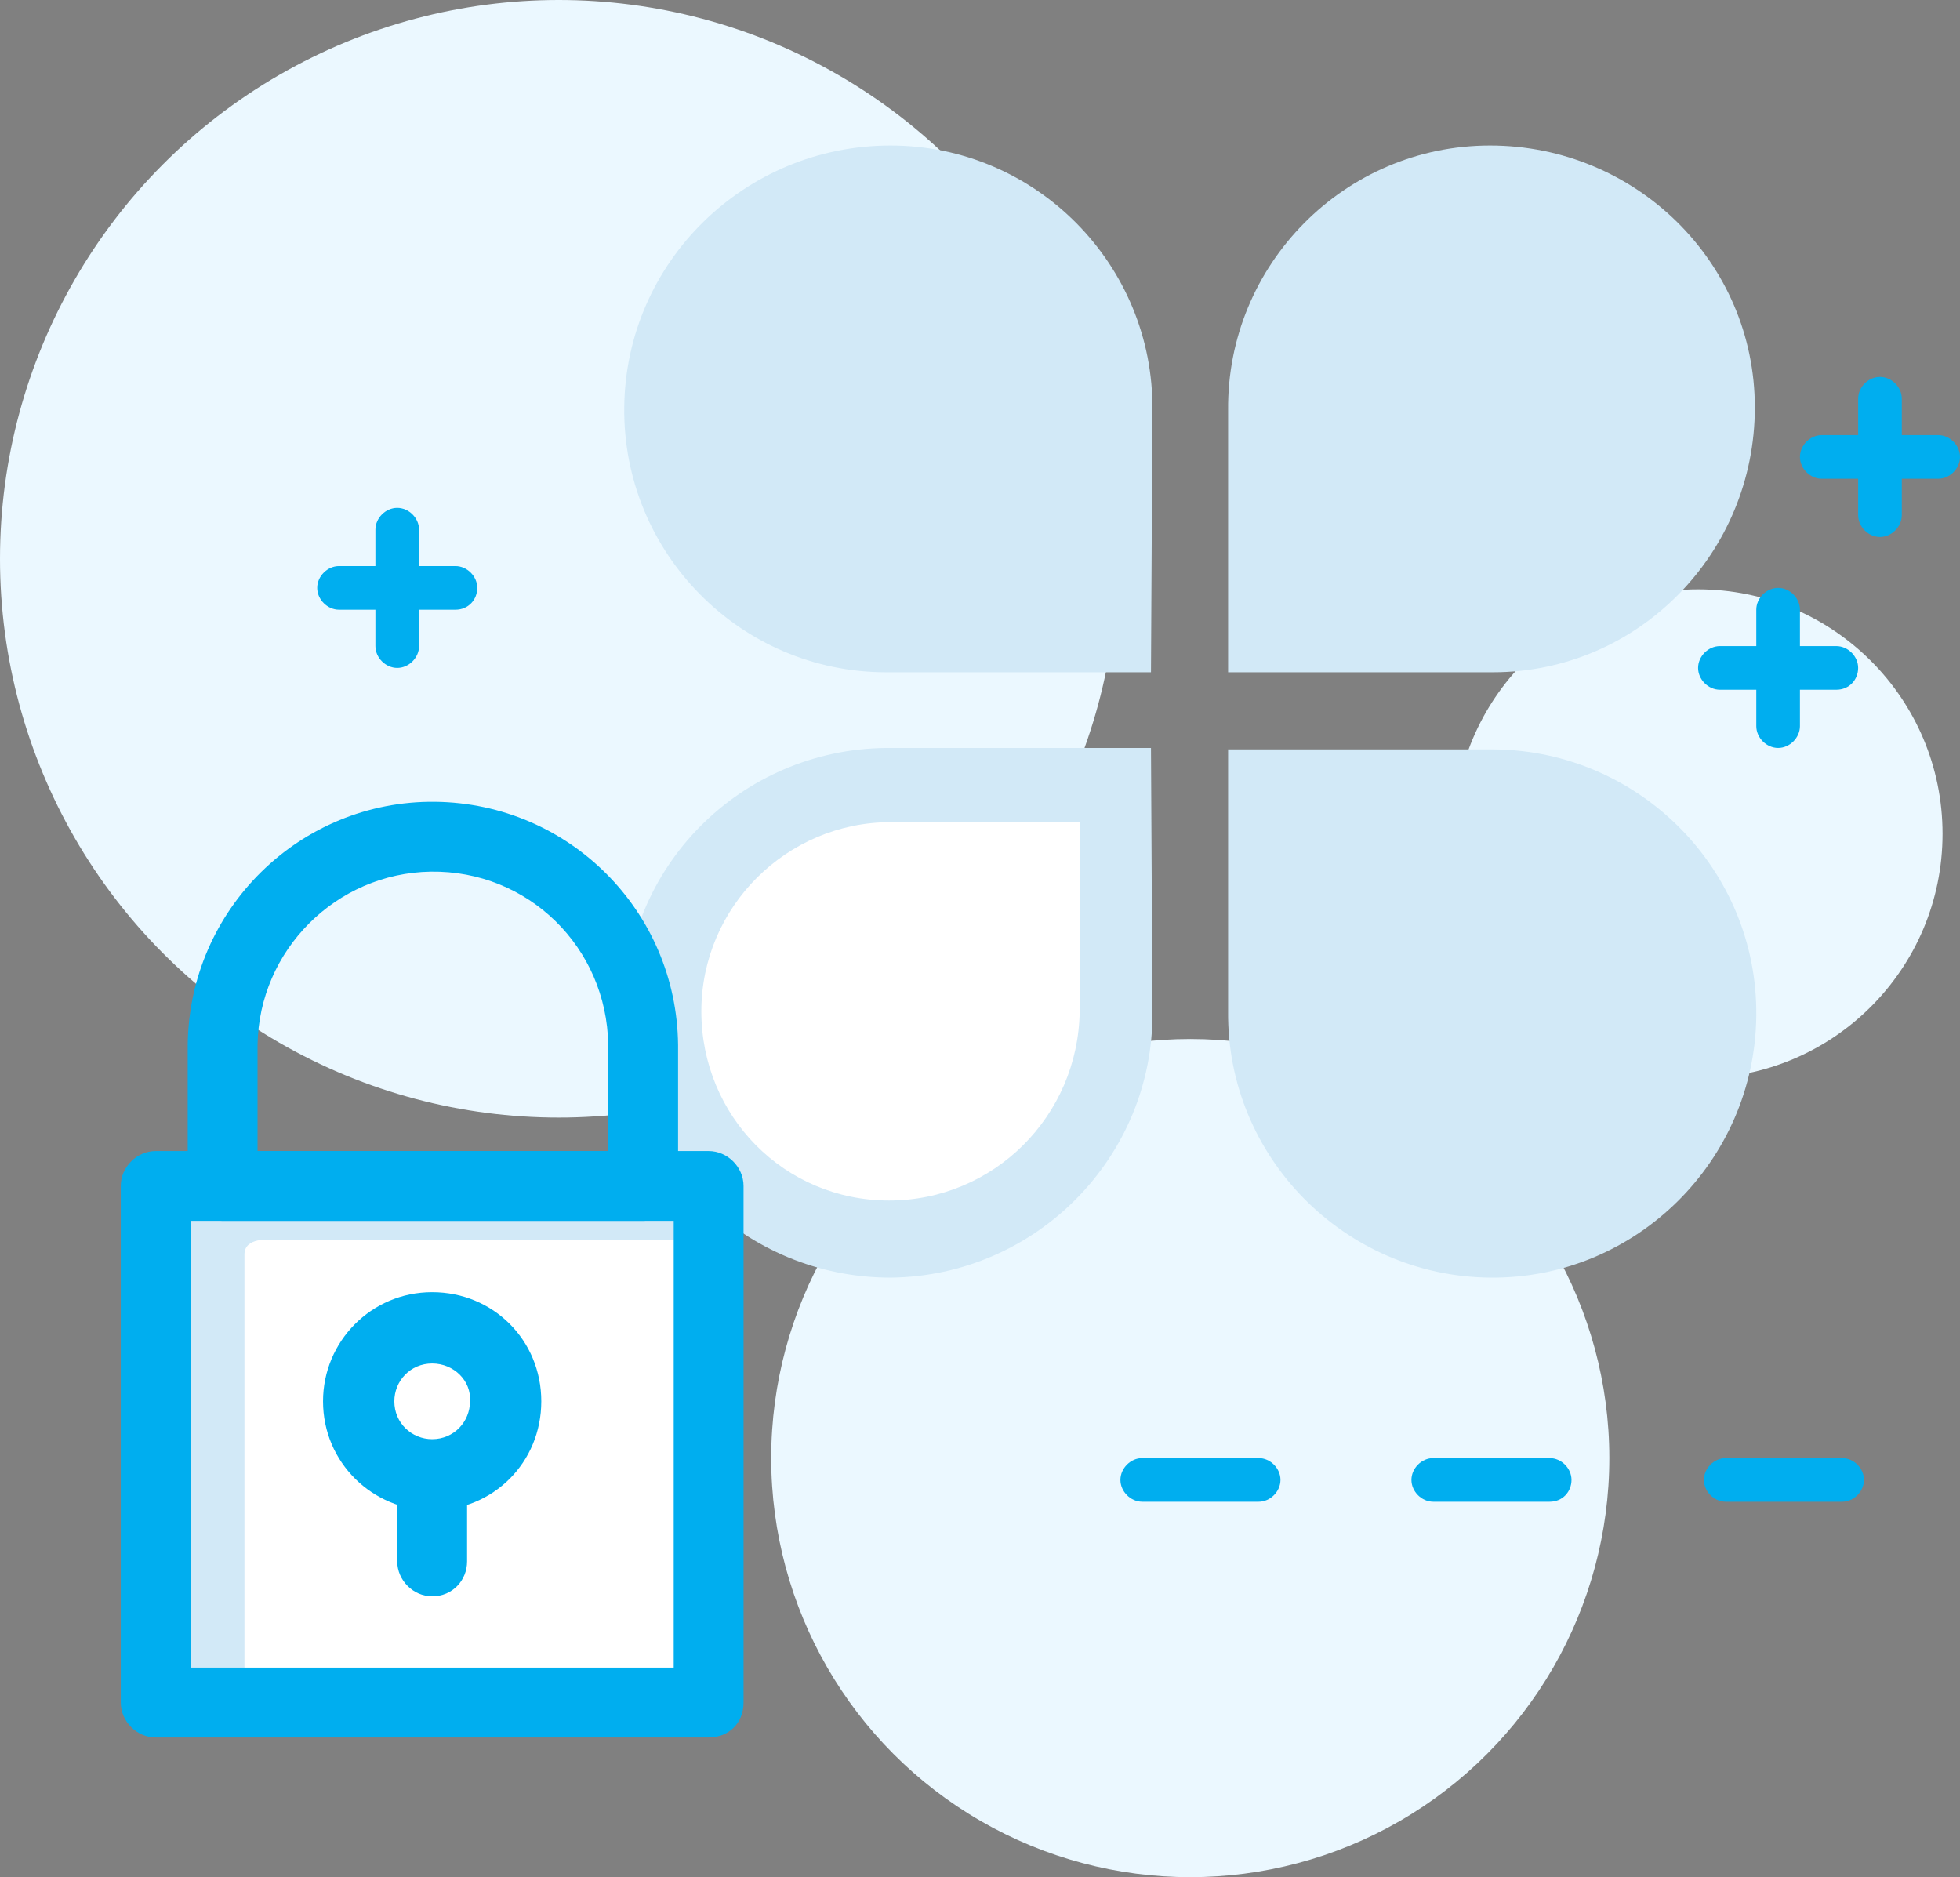 <?xml version="1.0" encoding="utf-8"?>
<!-- Generator: Adobe Illustrator 27.5.0, SVG Export Plug-In . SVG Version: 6.00 Build 0)  -->
<svg version="1.1" id="ICONS" xmlns="http://www.w3.org/2000/svg" xmlns:xlink="http://www.w3.org/1999/xlink" x="0px" y="0px"
	 viewBox="0 0 134.7 129" style="enable-background:new 0 0 134.7 129;" xml:space="preserve">
<rect x="0" y="0" width="134.7" height="129" fill="#808080" stroke="none"/>
<style type="text/css">
	.st0{fill:#EBF8FF;}
	.st1{fill:#00AEEF;}
	.st2{fill:#21365F;}
	.st3{fill:#D2E9F7;}
	.st4{fill:#FFFFFF;}
</style>
<g>
	<circle class="st0" cx="116.7" cy="57.3" r="16.8"/>
</g>
<g>
	<circle class="st0" cx="81.8" cy="100.2" r="28.8"/>
</g>
<g id="icon-ecommerce-development">
	<g>
		<circle class="st0" cx="38.4" cy="38.4" r="38.4"/>
	</g>
	<g>
		<path class="st1" d="M106.5,103.2h-8c-0.8,0-1.5-0.7-1.5-1.5s0.7-1.5,1.5-1.5h8c0.8,0,1.5,0.7,1.5,1.5S107.4,103.2,106.5,103.2z"
			/>
	</g>
	<g>
		<path class="st1" d="M126.6,103.2h-8c-0.8,0-1.5-0.7-1.5-1.5s0.7-1.5,1.5-1.5h8c0.8,0,1.5,0.7,1.5,1.5S127.4,103.2,126.6,103.2z"
			/>
	</g>
	<g>
		<path class="st1" d="M86.5,103.2h-8c-0.8,0-1.5-0.7-1.5-1.5s0.7-1.5,1.5-1.5h8c0.8,0,1.5,0.7,1.5,1.5S87.3,103.2,86.5,103.2z"/>
	</g>
	<g>
		<path class="st1" d="M31.3,41.9h-8c-0.8,0-1.5-0.7-1.5-1.5s0.7-1.5,1.5-1.5h8c0.8,0,1.5,0.7,1.5,1.5
			C32.8,41.2,32.2,41.9,31.3,41.9z"/>
	</g>
	<g>
		<path class="st1" d="M27.3,45.9c-0.8,0-1.5-0.7-1.5-1.5v-8c0-0.8,0.7-1.5,1.5-1.5s1.5,0.7,1.5,1.5v8
			C28.8,45.2,28.1,45.9,27.3,45.9z"/>
	</g>
	<g>
		<circle class="st2" cx="113" cy="36.9" r="1.5"/>
	</g>
	<g>
		<circle class="st2" cx="113" cy="28.8" r="1.5"/>
	</g>
	<g>
		<circle class="st2" cx="113" cy="18.8" r="1.5"/>
	</g>
	<g>
		<path class="st1" d="M133.2,32.9h-8c-0.8,0-1.5-0.7-1.5-1.5s0.7-1.5,1.5-1.5h8c0.8,0,1.5,0.7,1.5,1.5S134,32.9,133.2,32.9z"/>
	</g>
	<g>
		<path class="st1" d="M129.2,36.9c-0.8,0-1.5-0.7-1.5-1.5v-8c0-0.8,0.7-1.5,1.5-1.5s1.5,0.7,1.5,1.5v8
			C130.7,36.2,130,36.9,129.2,36.9z"/>
	</g>
	<g>
		<path class="st1" d="M126.2,47.4h-8c-0.8,0-1.5-0.7-1.5-1.5s0.7-1.5,1.5-1.5h8c0.8,0,1.5,0.7,1.5,1.5S127.1,47.4,126.2,47.4z"/>
	</g>
	<g>
		<path class="st1" d="M122.2,51.4c-0.8,0-1.5-0.7-1.5-1.5v-8c0-0.8,0.7-1.5,1.5-1.5s1.5,0.7,1.5,1.5v8
			C123.7,50.7,123,51.4,122.2,51.4z"/>
	</g>
</g>
<path class="st3" d="M79.2,28.2c0.1-10-8-18.2-18-18.2S43,18,42.9,28s8,18.2,18,18.2H61h18.1L79.2,28.2L79.2,28.2z"/>
<path class="st3" d="M84.4,28.2c-0.1-10,8-18.2,18-18.2s18.2,8,18.2,18s-8,18.2-18,18.2h-0.1H84.4V28.2z"/>
<path class="st3" d="M84.4,69.5c-0.1,10,8,18.2,18,18.3s18.2-8,18.3-18s-8-18.2-18-18.3h-0.1H84.4V69.5L84.4,69.5z"/>
<path class="st4" d="M54.1,56.5l-8.5,10L47,76.6l4.2,6.4l14.2,0.6l8.2-5.1c0,0,2.6-8.2,2.6-8.4c0-0.1,0.4-13.1,0.4-13.1l-0.4-1.2
	L54.1,56.5z"/>
<path class="st3" d="M79.2,69.5c0.1,10-8,18.2-18,18.3c-10,0-18.2-8-18.3-18.1s8-18.2,18-18.3H61h18.1L79.2,69.5L79.2,69.5z
	 M61.1,82.5c7.2,0,13-5.8,13.1-13v-13h-13c-7.1,0-13,5.8-13,13S53.9,82.5,61.1,82.5L61.1,82.5z"/>
<rect x="11.5" y="82.5" class="st4" width="35.8" height="33.2"/>
<path class="st3" d="M46.6,85.2h-28c0,0-1.8-0.2-1.8,1s0,29.1,0,29.1h-6V88.4l2.1-6.9l15.8,1.4h16.9l1.7,0.7L46.6,85.2z"/>
<g id="_1">
	<path class="st1" d="M48.7,119.4h-38c-1.3,0-2.4-1.1-2.4-2.4V81.5c0-1.3,1.1-2.4,2.4-2.4h38c1.3,0,2.4,1.1,2.4,2.4V117
		C51.1,118.4,50.1,119.4,48.7,119.4z M13.1,114.6h33.2V83.9H13.1V114.6z"/>
	<path class="st1" d="M44.2,83.9H15.3c-1.3,0-2.4-1.1-2.4-2.4v-9.7c0.1-9.3,7.7-16.8,17-16.7c9.2,0.1,16.6,7.5,16.7,16.7v9.7
		C46.6,82.9,45.5,83.9,44.2,83.9z M17.7,79.1h24.1v-7.3c-0.1-6.7-5.5-12-12.2-11.9c-6.5,0.1-11.8,5.4-11.9,11.9V79.1z"/>
	<path class="st1" d="M29.7,103.8c-4.1,0-7.5-3.3-7.5-7.5c0-4.1,3.3-7.5,7.5-7.5s7.5,3.3,7.5,7.5S33.9,103.8,29.7,103.8z M29.7,93.7
		c-1.5,0-2.6,1.2-2.6,2.6c0,1.5,1.2,2.6,2.6,2.6c1.5,0,2.6-1.2,2.6-2.6C32.4,94.9,31.2,93.7,29.7,93.7z"/>
	<path class="st1" d="M29.7,109.7c-1.3,0-2.4-1.1-2.4-2.4v-5.8c0-1.3,1.1-2.4,2.4-2.4c1.3,0,2.4,1.1,2.4,2.4v5.8
		C32.1,108.6,31.1,109.7,29.7,109.7z"/>
</g>
</svg>

